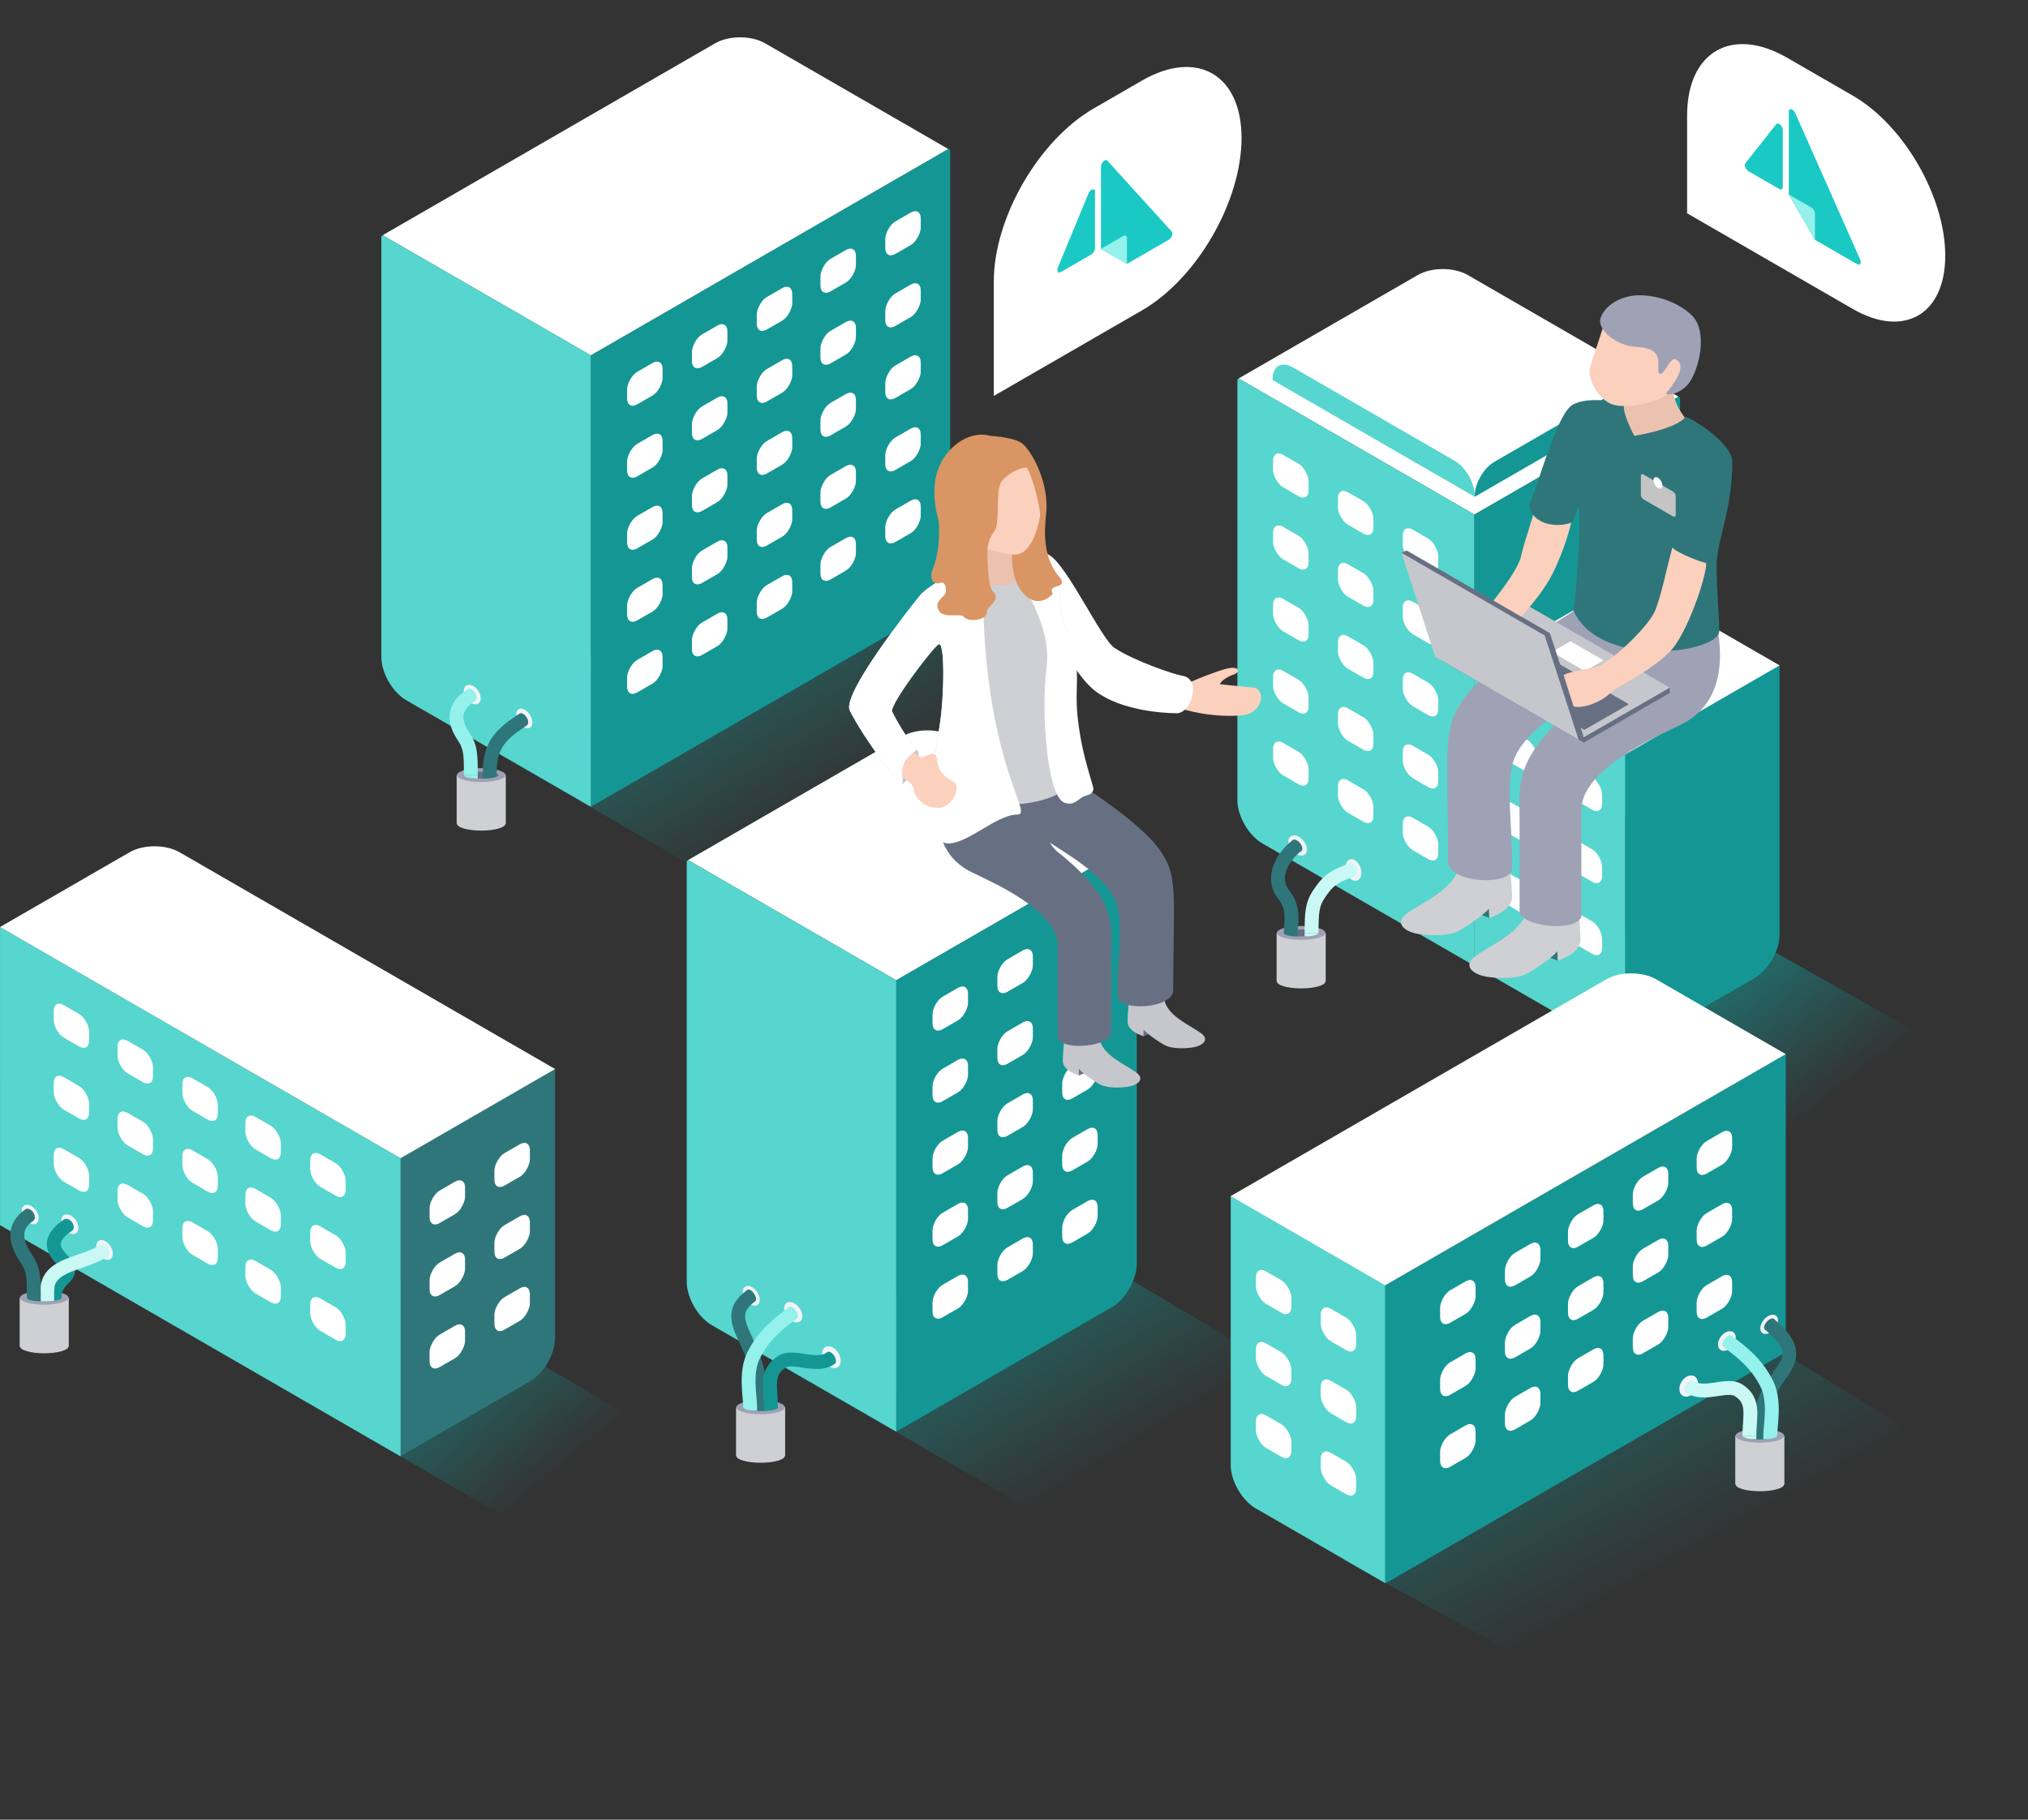 <svg width="351" height="315" viewBox="0 0 351 315" fill="none" xmlns="http://www.w3.org/2000/svg">
<rect x="0" y="0" width="351" height="315" fill="#333333" stroke="none"/>
<path d="M135.037 236.301L175.736 209.699L239.111 247.226L196.537 271.801L135.037 236.301Z" fill="url(#paint0_linear_344_531)"/>
<path d="M80 126.797L140.5 90.5L203.875 128.027L142 162.797L80 126.797Z" fill="url(#paint1_linear_344_531)"/>
<path d="M263.258 171.752L290.519 155.417L346.5 187L316.525 202.617L263.258 171.752Z" fill="url(#paint2_linear_344_531)"/>
<path d="M232.533 270.029L298.845 228.207L349.709 259.479L284.444 298.525L232.533 270.029Z" fill="url(#paint3_linear_344_531)"/>
<path d="M45 238L69.5 222L126.683 255.496L101 270.5L45 238Z" fill="url(#paint4_linear_344_531)"/>
<path d="M69.303 200.456L96.071 185L96.07 231.615C96.069 234.377 94.131 237.735 91.739 239.115L69.302 252.071L69.303 200.456Z" fill="#2F767A"/>
<rect width="7.09" height="5.623" rx="2" transform="matrix(-0.866 0.5 -3.18375e-05 1 91.709 222.015)" fill="white"/>
<rect width="7.09" height="5.623" rx="2" transform="matrix(-0.866 0.5 -3.18375e-05 1 91.71 209.547)" fill="white"/>
<rect width="7.09" height="5.623" rx="2" transform="matrix(-0.866 0.5 -3.18375e-05 1 91.71 197.079)" fill="white"/>
<rect width="7.09" height="5.623" rx="2" transform="matrix(-0.866 0.5 -3.18375e-05 1 80.488 228.494)" fill="white"/>
<rect width="7.09" height="5.623" rx="2" transform="matrix(-0.866 0.5 -3.18375e-05 1 80.489 216.026)" fill="white"/>
<rect width="7.09" height="5.623" rx="2" transform="matrix(-0.866 0.5 -3.18375e-05 1 80.489 203.558)" fill="white"/>
<path d="M0.004 160.473L69.328 200.5L69.33 252.115L0.006 212.088L0.004 160.473Z" fill="#56D6CE"/>
<rect width="7.09" height="5.623" rx="2" transform="matrix(0.866 0.5 3.18375e-05 1 42.468 217.275)" fill="white"/>
<rect width="7.09" height="5.623" rx="2" transform="matrix(0.866 0.5 3.18375e-05 1 20.338 204.109)" fill="white"/>
<rect width="7.09" height="5.623" rx="2" transform="matrix(0.866 0.5 3.18375e-05 1 42.468 204.807)" fill="white"/>
<rect width="7.09" height="5.623" rx="2" transform="matrix(0.866 0.5 3.18375e-05 1 20.338 191.641)" fill="white"/>
<rect width="7.09" height="5.623" rx="2" transform="matrix(0.866 0.5 3.18375e-05 1 42.467 192.339)" fill="white"/>
<rect width="7.09" height="5.623" rx="2" transform="matrix(0.866 0.5 3.18375e-05 1 20.337 179.173)" fill="white"/>
<rect width="7.09" height="5.623" rx="2" transform="matrix(0.866 0.5 3.18375e-05 1 53.689 223.754)" fill="white"/>
<rect width="7.09" height="5.623" rx="2" transform="matrix(0.866 0.5 3.18375e-05 1 31.559 210.588)" fill="white"/>
<rect width="7.09" height="5.623" rx="2" transform="matrix(0.866 0.5 3.18375e-05 1 9.288 197.924)" fill="white"/>
<rect width="7.09" height="5.623" rx="2" transform="matrix(0.866 0.5 3.18375e-05 1 53.688 211.286)" fill="white"/>
<rect width="7.09" height="5.623" rx="2" transform="matrix(0.866 0.5 3.18375e-05 1 31.558 198.12)" fill="white"/>
<rect width="7.09" height="5.623" rx="2" transform="matrix(0.866 0.5 3.18375e-05 1 9.287 185.456)" fill="white"/>
<rect width="7.09" height="5.623" rx="2" transform="matrix(0.866 0.5 3.18375e-05 1 53.688 198.818)" fill="white"/>
<rect width="7.09" height="5.623" rx="2" transform="matrix(0.866 0.5 3.18375e-05 1 31.558 185.652)" fill="white"/>
<rect width="7.09" height="5.623" rx="2" transform="matrix(0.866 0.5 3.18375e-05 1 9.287 172.988)" fill="white"/>
<path d="M0.005 160.477L22.421 147.536C24.813 146.155 28.69 146.155 31.082 147.536L96.076 185.058L69.331 200.499L0.005 160.477Z" fill="white"/>
<path d="M214.378 65.513L245.383 47.613C247.774 46.233 251.652 46.233 254.043 47.613L290.532 68.678L255.197 89.077L214.378 65.513Z" fill="white"/>
<path d="M255.224 85.916C255.224 83.707 256.775 81.021 258.688 79.916L281.574 66.702C283.487 65.598 285.038 66.493 285.038 68.702L285.038 68.8L255.224 86.014L255.224 85.916Z" fill="#149794"/>
<path d="M255.177 89.079L290.343 68.774C290.582 68.636 290.776 68.748 290.776 69.024L290.774 130.898C290.774 133.659 288.835 137.017 286.443 138.398L259.505 153.952C257.114 155.333 255.175 154.214 255.175 151.452L255.177 89.079Z" fill="#149794"/>
<path d="M281.261 130.566L307.998 115.128L307.997 161.812C307.997 164.573 306.058 167.931 303.667 169.312L281.259 182.25L281.261 130.566Z" fill="#149794"/>
<path d="M220.272 65.58C220.272 63.371 221.823 62.476 223.736 63.58L251.756 79.759C253.669 80.864 255.22 83.55 255.22 85.759L255.22 85.982L220.272 65.803L220.272 65.58Z" fill="#56D6CE"/>
<path d="M214.162 65.877C214.162 65.601 214.356 65.489 214.595 65.627L255.171 89.055L255.173 167.183L218.495 146.005C216.103 144.624 214.164 141.266 214.164 138.505L214.162 65.877Z" fill="#56D6CE"/>
<path d="M255.141 115.529L281.267 130.614L281.268 182.249L255.143 167.164L255.141 115.529Z" fill="#56D6CE"/>
<rect width="7.09" height="5.623" rx="2" transform="matrix(0.866 0.5 3.18375e-05 1 259.935 150.462)" fill="white"/>
<rect width="7.09" height="5.623" rx="2" transform="matrix(0.866 0.5 3.18375e-05 1 259.934 137.994)" fill="white"/>
<rect width="7.09" height="5.623" rx="2" transform="matrix(0.866 0.5 3.18375e-05 1 259.935 125.527)" fill="white"/>
<rect width="7.09" height="5.623" rx="2" transform="matrix(0.866 0.5 3.18375e-05 1 271.155 156.941)" fill="white"/>
<rect width="7.09" height="5.623" rx="2" transform="matrix(0.866 0.5 3.18375e-05 1 271.155 144.473)" fill="white"/>
<rect width="7.09" height="5.623" rx="2" transform="matrix(0.866 0.5 3.18375e-05 1 271.155 132.005)" fill="white"/>
<rect width="7.09" height="5.623" rx="2" transform="matrix(0.866 0.5 3.18375e-05 1 220.344 115.135)" fill="white"/>
<rect width="7.09" height="5.623" rx="2" transform="matrix(0.866 0.5 3.18375e-05 1 220.345 127.603)" fill="white"/>
<rect width="7.09" height="5.623" rx="2" transform="matrix(0.866 0.5 3.18375e-05 1 220.344 102.667)" fill="white"/>
<rect width="7.09" height="5.623" rx="2" transform="matrix(0.866 0.5 3.18375e-05 1 220.344 90.199)" fill="white"/>
<rect width="7.09" height="5.623" rx="2" transform="matrix(0.866 0.5 3.18375e-05 1 220.343 77.732)" fill="white"/>
<rect width="7.09" height="5.623" rx="2" transform="matrix(0.866 0.5 3.18375e-05 1 231.565 121.614)" fill="white"/>
<rect width="7.09" height="5.623" rx="2" transform="matrix(0.866 0.5 3.18375e-05 1 231.565 134.082)" fill="white"/>
<rect width="7.09" height="5.623" rx="2" transform="matrix(0.866 0.5 3.18375e-05 1 242.786 128.093)" fill="white"/>
<rect width="7.09" height="5.623" rx="2" transform="matrix(0.866 0.5 3.18375e-05 1 242.786 140.561)" fill="white"/>
<rect width="7.09" height="5.623" rx="2" transform="matrix(0.866 0.5 3.18375e-05 1 231.564 109.146)" fill="white"/>
<rect width="7.09" height="5.623" rx="2" transform="matrix(0.866 0.5 3.18375e-05 1 242.786 115.625)" fill="white"/>
<rect width="7.09" height="5.623" rx="2" transform="matrix(0.866 0.5 3.18375e-05 1 231.564 96.678)" fill="white"/>
<rect width="7.09" height="5.623" rx="2" transform="matrix(0.866 0.5 3.18375e-05 1 242.785 103.157)" fill="white"/>
<rect width="7.09" height="5.623" rx="2" transform="matrix(0.866 0.5 3.18375e-05 1 231.564 84.21)" fill="white"/>
<rect width="7.09" height="5.623" rx="2" transform="matrix(0.866 0.5 3.18375e-05 1 242.785 90.689)" fill="white"/>
<path d="M255.169 115.563L277.585 102.623C279.976 101.242 283.853 101.242 286.245 102.623L308.004 115.185L281.258 130.625L255.169 115.563Z" fill="white"/>
<path d="M239.776 222.456L213.008 207L213.01 253.615C213.01 256.377 214.949 259.735 217.34 261.115L239.778 274.071L239.776 222.456Z" fill="#56D6CE"/>
<rect width="7.09" height="5.623" rx="2" transform="matrix(0.866 0.5 3.18375e-05 1 217.37 244.015)" fill="white"/>
<rect width="7.09" height="5.623" rx="2" transform="matrix(0.866 0.5 3.18375e-05 1 217.37 231.547)" fill="white"/>
<rect width="7.09" height="5.623" rx="2" transform="matrix(0.866 0.5 3.18375e-05 1 217.369 219.079)" fill="white"/>
<rect width="7.09" height="5.623" rx="2" transform="matrix(0.866 0.5 3.18375e-05 1 228.591 250.494)" fill="white"/>
<rect width="7.09" height="5.623" rx="2" transform="matrix(0.866 0.5 3.18375e-05 1 228.591 238.026)" fill="white"/>
<rect width="7.09" height="5.623" rx="2" transform="matrix(0.866 0.5 3.18375e-05 1 228.59 225.558)" fill="white"/>
<path d="M309.075 182.473L239.751 222.5L239.75 274.115L309.074 234.088L309.075 182.473Z" fill="#149794"/>
<rect width="7.09" height="5.623" rx="2" transform="matrix(-0.866 0.5 -3.18375e-05 1 266.611 239.275)" fill="white"/>
<rect width="7.09" height="5.623" rx="2" transform="matrix(-0.866 0.5 -3.18375e-05 1 288.741 226.109)" fill="white"/>
<rect width="7.09" height="5.623" rx="2" transform="matrix(-0.866 0.5 -3.18375e-05 1 266.612 226.807)" fill="white"/>
<rect width="7.09" height="5.623" rx="2" transform="matrix(-0.866 0.5 -3.18375e-05 1 288.742 213.641)" fill="white"/>
<rect width="7.09" height="5.623" rx="2" transform="matrix(-0.866 0.5 -3.18375e-05 1 266.612 214.339)" fill="white"/>
<rect width="7.09" height="5.623" rx="2" transform="matrix(-0.866 0.5 -3.18375e-05 1 288.742 201.173)" fill="white"/>
<rect width="7.09" height="5.623" rx="2" transform="matrix(-0.866 0.5 -3.18375e-05 1 255.39 245.754)" fill="white"/>
<rect width="7.09" height="5.623" rx="2" transform="matrix(-0.866 0.5 -3.18375e-05 1 277.521 232.588)" fill="white"/>
<rect width="7.09" height="5.623" rx="2" transform="matrix(-0.866 0.5 -3.18375e-05 1 299.791 219.924)" fill="white"/>
<rect width="7.09" height="5.623" rx="2" transform="matrix(-0.866 0.5 -3.18375e-05 1 255.391 233.286)" fill="white"/>
<rect width="7.09" height="5.623" rx="2" transform="matrix(-0.866 0.5 -3.18375e-05 1 277.521 220.12)" fill="white"/>
<rect width="7.09" height="5.623" rx="2" transform="matrix(-0.866 0.5 -3.18375e-05 1 299.792 207.456)" fill="white"/>
<rect width="7.09" height="5.623" rx="2" transform="matrix(-0.866 0.5 -3.18375e-05 1 255.391 220.818)" fill="white"/>
<rect width="7.09" height="5.623" rx="2" transform="matrix(-0.866 0.5 -3.18375e-05 1 277.521 207.652)" fill="white"/>
<rect width="7.09" height="5.623" rx="2" transform="matrix(-0.866 0.5 -3.18375e-05 1 299.792 194.988)" fill="white"/>
<path d="M309.074 182.477L286.658 169.536C284.266 168.155 280.389 168.155 277.997 169.536L213.002 207.058L239.748 222.499L309.074 182.477Z" fill="white"/>
<path d="M196.567 145.774L164.854 127.466C162.463 126.086 158.585 126.086 156.194 127.466L119.087 148.888L155.13 169.696L196.567 145.774Z" fill="white"/>
<path d="M196.752 146.145C196.752 145.869 196.558 145.757 196.319 145.895L155.113 169.687L155.111 247.83L192.419 226.288C194.811 224.907 196.749 221.549 196.749 218.788L196.752 146.145Z" fill="#149794"/>
<path d="M155.115 169.684L119.293 149.001C119.054 148.863 118.86 148.975 118.86 149.251L118.862 221.895C118.862 224.657 120.801 228.015 123.193 229.396L155.117 247.829L155.115 169.684Z" fill="#56D6CE"/>
<rect width="7.09" height="5.623" rx="2" transform="matrix(-0.866 0.5 -3.18375e-05 1 189.98 194.449)" fill="white"/>
<rect width="7.09" height="5.623" rx="2" transform="matrix(-0.866 0.5 -3.18375e-05 1 189.979 206.917)" fill="white"/>
<rect width="7.09" height="5.623" rx="2" transform="matrix(-0.866 0.5 -3.18375e-05 1 189.98 181.981)" fill="white"/>
<rect width="7.09" height="5.623" rx="2" transform="matrix(-0.866 0.5 -3.18375e-05 1 189.98 169.514)" fill="white"/>
<rect width="7.09" height="5.623" rx="2" transform="matrix(-0.866 0.5 -3.18375e-05 1 189.98 157.046)" fill="white"/>
<rect width="7.09" height="5.623" rx="2" transform="matrix(-0.866 0.5 -3.18375e-05 1 178.759 200.928)" fill="white"/>
<rect width="7.09" height="5.623" rx="2" transform="matrix(-0.866 0.5 -3.18375e-05 1 178.759 213.396)" fill="white"/>
<rect width="7.09" height="5.623" rx="2" transform="matrix(-0.866 0.5 -3.18375e-05 1 167.538 207.407)" fill="white"/>
<rect width="7.09" height="5.623" rx="2" transform="matrix(-0.866 0.5 -3.18375e-05 1 167.538 219.875)" fill="white"/>
<rect width="7.09" height="5.623" rx="2" transform="matrix(-0.866 0.5 -3.18375e-05 1 178.76 188.46)" fill="white"/>
<rect width="7.09" height="5.623" rx="2" transform="matrix(-0.866 0.5 -3.18375e-05 1 167.539 194.939)" fill="white"/>
<rect width="7.09" height="5.623" rx="2" transform="matrix(-0.866 0.5 -3.18375e-05 1 178.76 175.992)" fill="white"/>
<rect width="7.09" height="5.623" rx="2" transform="matrix(-0.866 0.5 -3.18375e-05 1 167.539 182.471)" fill="white"/>
<rect width="7.09" height="5.623" rx="2" transform="matrix(-0.866 0.5 -3.18375e-05 1 178.76 163.525)" fill="white"/>
<rect width="7.09" height="5.623" rx="2" transform="matrix(-0.866 0.5 -3.18375e-05 1 167.539 170.003)" fill="white"/>
<path d="M164.143 25.808L132.43 7.5C130.038 6.119 126.161 6.119 123.769 7.5L66.227 40.72L102.27 61.528L164.143 25.808Z" fill="white"/>
<path d="M164.454 26.104C164.454 25.827 164.26 25.715 164.021 25.854L102.253 61.517L102.251 139.66L160.121 106.247C162.513 104.866 164.451 101.508 164.451 98.746L164.454 26.104Z" fill="#149794"/>
<path d="M102.255 61.515L66.433 40.832C66.194 40.694 66 40.806 66 41.082L66.002 113.726C66.002 116.488 67.941 119.846 70.332 121.226L102.257 139.66L102.255 61.515Z" fill="#56D6CE"/>
<rect width="7.09" height="5.623" rx="2" transform="matrix(-0.866 0.5 -3.18375e-05 1 137.119 86.28)" fill="white"/>
<rect width="7.09" height="5.623" rx="2" transform="matrix(-0.866 0.5 -3.18375e-05 1 159.361 73.2)" fill="white"/>
<rect width="7.09" height="5.623" rx="2" transform="matrix(-0.866 0.5 -3.18375e-05 1 137.119 98.748)" fill="white"/>
<rect width="7.09" height="5.623" rx="2" transform="matrix(-0.866 0.5 -3.18375e-05 1 159.36 85.668)" fill="white"/>
<rect width="7.09" height="5.623" rx="2" transform="matrix(-0.866 0.5 -3.18375e-05 1 137.12 73.812)" fill="white"/>
<rect width="7.09" height="5.623" rx="2" transform="matrix(-0.866 0.5 -3.18375e-05 1 159.361 60.732)" fill="white"/>
<rect width="7.09" height="5.623" rx="2" transform="matrix(-0.866 0.5 -3.18375e-05 1 137.12 61.345)" fill="white"/>
<rect width="7.09" height="5.623" rx="2" transform="matrix(-0.866 0.5 -3.18375e-05 1 159.361 48.265)" fill="white"/>
<rect width="7.09" height="5.623" rx="2" transform="matrix(-0.866 0.5 -3.18375e-05 1 137.12 48.877)" fill="white"/>
<rect width="7.09" height="5.623" rx="2" transform="matrix(-0.866 0.5 -3.18375e-05 1 159.361 35.797)" fill="white"/>
<rect width="7.09" height="5.623" rx="2" transform="matrix(-0.866 0.5 -3.18375e-05 1 125.899 92.759)" fill="white"/>
<rect width="7.09" height="5.623" rx="2" transform="matrix(-0.866 0.5 -3.18375e-05 1 148.14 79.679)" fill="white"/>
<rect width="7.09" height="5.623" rx="2" transform="matrix(-0.866 0.5 -3.18375e-05 1 125.898 105.227)" fill="white"/>
<rect width="7.09" height="5.623" rx="2" transform="matrix(-0.866 0.5 -3.18375e-05 1 148.14 92.147)" fill="white"/>
<rect width="7.09" height="5.623" rx="2" transform="matrix(-0.866 0.5 -3.18375e-05 1 114.678 99.238)" fill="white"/>
<rect width="7.09" height="5.623" rx="2" transform="matrix(-0.866 0.5 -3.18375e-05 1 114.678 111.706)" fill="white"/>
<rect width="7.09" height="5.623" rx="2" transform="matrix(-0.866 0.5 -3.18375e-05 1 125.899 80.291)" fill="white"/>
<rect width="7.09" height="5.623" rx="2" transform="matrix(-0.866 0.5 -3.18375e-05 1 148.14 67.211)" fill="white"/>
<rect width="7.09" height="5.623" rx="2" transform="matrix(-0.866 0.5 -3.18375e-05 1 114.678 86.77)" fill="white"/>
<rect width="7.09" height="5.623" rx="2" transform="matrix(-0.866 0.5 -3.18375e-05 1 125.9 67.823)" fill="white"/>
<rect width="7.09" height="5.623" rx="2" transform="matrix(-0.866 0.5 -3.18375e-05 1 148.141 54.743)" fill="white"/>
<rect width="7.09" height="5.623" rx="2" transform="matrix(-0.866 0.5 -3.18375e-05 1 114.679 74.302)" fill="white"/>
<rect width="7.09" height="5.623" rx="2" transform="matrix(-0.866 0.5 -3.18375e-05 1 125.9 55.355)" fill="white"/>
<rect width="7.09" height="5.623" rx="2" transform="matrix(-0.866 0.5 -3.18375e-05 1 148.141 42.276)" fill="white"/>
<rect width="7.09" height="5.623" rx="2" transform="matrix(-0.866 0.5 -3.18375e-05 1 114.679 61.834)" fill="white"/>
<path d="M254.886 157.776L257.763 158.907L257.664 155.662L254.886 157.776Z" fill="#2F767A"/>
<path d="M261.709 155.133C261.65 153.185 261.417 149.998 261.106 148.654C258.639 147.646 253.161 146.458 252.611 149.724C251.922 153.805 246.484 156.017 243.526 158.121C241.141 159.818 243.219 161.379 245.665 161.711C248.209 162.056 250.952 161.956 252.55 161.096C253.829 160.407 256.799 158.395 257.713 157.284L257.763 158.907C259.504 158.313 261.77 157.161 261.709 155.133Z" fill="#CED0D4"/>
<path d="M266.722 165.174L269.599 166.305L269.5 163.059L266.722 165.174Z" fill="#2F767A"/>
<path d="M273.545 162.53C273.486 160.583 273.254 157.395 272.942 156.051C270.475 155.043 264.998 153.856 264.447 157.121C263.759 161.203 258.321 163.414 255.362 165.519C252.978 167.216 255.055 168.777 257.502 169.109C260.046 169.454 262.788 169.354 264.387 168.494C265.665 167.805 268.636 165.793 269.55 164.682L269.599 166.305C271.341 165.711 273.607 164.559 273.545 162.53Z" fill="#CED0D4"/>
<path d="M297.318 109.111C297.983 113.283 298.63 121.625 290.944 125.435C286.968 127.406 273.693 133.071 273.693 140.23V158.724C272.695 161.446 263.009 160.399 263.009 157.678V141.686C263.009 136.161 261.723 130.983 273.693 121.395C274.432 120.802 274.913 120.099 275.261 119.509C272.023 121.72 263.023 126.749 261.723 132.462C260.705 136.937 261.723 142.272 261.723 150.253C261.723 153.519 250.627 152.917 250.627 149.107C250.627 129.718 249.452 126.16 253.586 120.626C258.546 113.985 272.901 105.453 276.394 103.275C279.188 101.534 290.665 106.389 297.318 109.111Z" fill="#9FA2B4"/>
<path d="M264.201 105.64L289 119.059L289.003 119.959L274.122 128.55L249.319 114.231L249.319 113.306L264.201 105.64Z" fill="#677083"/>
<rect width="28.639" height="17.183" transform="matrix(0.866 0.5 -0.866 0.5 264.201 104.711)" fill="#C5C7CD"/>
<rect width="25.79" height="8.907" transform="matrix(0.866 0.5 -0.866 0.5 259.582 109.011)" fill="#677083"/>
<rect width="6.617" height="3.724" transform="matrix(0.866 0.5 -0.866 0.5 271.816 111.007)" fill="white"/>
<path d="M243.457 95.287L268.259 109.606L274.111 127.618L249.31 113.298L242.556 95.692L243.457 95.287Z" fill="#677083"/>
<rect width="28.639" height="18.938" transform="matrix(0.866 0.5 0.309 0.951 242.556 95.693)" fill="#C5C7CD"/>
<path d="M266.003 86.404L272.316 88.027C272.106 90.969 270.643 95.138 269.159 98.398C267.459 102.135 264.742 105.054 263.298 106.74L258.488 103.971C258.451 103.949 262.757 98.844 263.298 96.144C263.748 93.889 265.937 87.915 266.003 86.404Z" fill="#FBD0BD"/>
<path d="M289.45 66.383C289.45 70.442 292.156 72.696 292.156 73.147L285.392 82.616L278.628 77.205L280.883 66.383H289.45Z" fill="#EBC1AF"/>
<path d="M299.821 79.911C299.821 77.112 294.347 73.241 291.753 72.135C290.085 74.347 282.858 75.453 282.858 75.453C282.858 75.453 280.45 70.912 281.191 69.991C279.338 69.438 274.965 68.664 272.296 69.991C269.666 71.299 266.772 82.1 264.738 87.351C264.68 87.501 264.667 87.662 264.71 87.817C265.706 91.349 270.445 91.193 272.062 90.414C272.22 90.337 272.327 90.191 272.384 90.025L273.217 87.576C273.668 89.831 273.038 101.19 272.296 105.613C276.744 115.938 297.566 113.073 297.566 109.22C297.566 106.807 297.116 102.457 297.116 97.947C297.116 93.438 299.821 88.514 299.821 79.911Z" fill="#2F767A"/>
<path d="M275.235 63.449L278.337 53.954C278.854 52.372 281.11 50.774 284.395 51.847L284.395 51.847C287.68 52.92 290.864 53.96 292.504 56.247C291.822 58.943 291.594 64.204 290.336 66.595C288.763 69.584 281.06 71.189 278.536 69.781C276.013 68.373 274.718 65.031 275.235 63.449Z" fill="#FBD0BD"/>
<path d="M283.452 60.077C279.344 59.874 276.445 56.84 277.005 55.125C277.519 53.553 279.04 52.09 281.546 51.39C284.678 50.516 289.925 51.732 292.83 54.602C295.699 57.437 294.027 64.006 292.33 66.298C290.72 68.472 287.781 68.607 288.489 67.889C289.198 67.172 292.453 63.017 289.881 62.177C289.024 61.897 287.904 65.326 287.186 64.618C286.469 63.909 288.587 60.331 283.452 60.077Z" fill="#9FA2B4"/>
<path d="M295.312 97.496C292.787 96.775 289.901 95.392 289.45 94.791C288.549 97.947 287.376 103.899 286.294 106.064C284.941 108.769 278.576 115.002 275.923 115.533C273.669 115.984 271.08 116.435 270.629 116.885L272.361 122.296C274.165 122.747 277.276 121.395 278.629 120.042C279.981 118.689 285.392 116.435 289 112.827C291.885 109.941 295.312 100.051 295.312 97.496Z" fill="#FBD0BD"/>
<rect width="6.958" height="4.293" rx="0.5" transform="matrix(0.866 0.5 3.1868e-05 1 284 81.888)" fill="#C4C4C4"/>
<circle r="0.888" transform="matrix(0.866 0.5 3.1868e-05 1 286.949 83.591)" fill="white"/>
<path d="M172.001 48.759C172.001 37.713 179.756 24.281 189.321 18.758L197.656 13.946C207.169 8.453 214.881 12.905 214.881 23.891C214.881 34.876 207.168 48.234 197.655 53.727L172 68.54L172.001 48.759Z" fill="white"/>
<path d="M202.309 41.489L195.047 45.682L190.549 43.084L190.55 28.845C190.55 28.156 191.32 27.434 191.658 27.807L202.81 40.099C203.088 40.405 202.799 41.206 202.309 41.489Z" fill="#1AC9C4"/>
<path fill-rule="evenodd" clip-rule="evenodd" d="M190.549 43.084L194.439 40.837C194.775 40.644 195.047 40.801 195.047 41.189L195.047 45.682L190.549 43.084Z" fill="#94F1EC"/>
<path d="M188.908 44.031L183.609 47.091C183.131 47.367 182.84 46.928 183.094 46.314L188.394 33.481C188.718 32.697 189.516 32.501 189.516 33.206L189.516 42.978C189.516 43.366 189.244 43.837 188.908 44.031Z" fill="#1AC9C4"/>
<path d="M292.001 20C292 8.954 299.755 4.477 309.32 10.001L320.688 16.564C329.518 21.663 336.677 34.062 336.677 44.258C336.677 54.454 329.52 58.586 320.69 53.488L292.001 36.923L292.001 20Z" fill="white"/>
<path d="M321.444 45.738L314.131 41.516L309.602 33.67L309.601 19.333C309.601 18.639 310.377 18.808 310.718 19.577L321.948 44.922C322.227 45.552 321.936 46.023 321.444 45.738Z" fill="#1AC9C4"/>
<path fill-rule="evenodd" clip-rule="evenodd" d="M309.602 33.67L313.519 35.931C313.857 36.127 314.131 36.601 314.131 36.992L314.131 41.517L309.602 33.67Z" fill="#94F1EC"/>
<path d="M307.949 32.716L302.613 29.635C302.133 29.357 301.839 28.577 302.095 28.253L307.43 21.494C307.757 21.081 308.561 21.813 308.561 22.523L308.561 32.362C308.561 32.753 308.287 32.911 307.949 32.716Z" fill="#1AC9C4"/>
<path d="M188.707 185.389L186.701 186.178L186.77 183.914L188.707 185.389Z" fill="#677083"/>
<path d="M183.949 183.546C183.99 182.187 184.152 179.965 184.37 179.027C186.09 178.324 189.91 177.496 190.294 179.774C190.774 182.62 194.566 184.162 196.629 185.63C198.293 186.813 196.844 187.902 195.137 188.133C193.363 188.374 191.451 188.304 190.336 187.704C189.445 187.224 187.373 185.821 186.735 185.046L186.701 186.178C185.487 185.763 183.906 184.96 183.949 183.546Z" fill="#C5C7CD"/>
<path d="M199.917 178.589L197.91 179.377L197.979 177.114L199.917 178.589Z" fill="#677083"/>
<path d="M195.158 176.745C195.2 175.387 195.362 173.164 195.579 172.227C197.299 171.524 201.119 170.696 201.503 172.973C201.983 175.82 205.776 177.362 207.839 178.829C209.502 180.013 208.053 181.102 206.347 181.333C204.573 181.573 202.66 181.504 201.545 180.904C200.654 180.424 198.582 179.02 197.945 178.246L197.91 179.378C196.696 178.963 195.115 178.16 195.158 176.745Z" fill="#C5C7CD"/>
<path d="M162.609 136.889C162.033 140.488 161.472 147.682 168.13 150.968C171.575 152.669 183.074 157.555 183.074 163.729V179.68C183.939 182.027 192.33 181.125 192.33 178.777V164.985C192.33 160.22 193.443 155.754 183.074 147.484C182.434 146.973 182.018 146.367 181.716 145.858C184.521 147.765 192.317 152.102 193.443 157.03C194.325 160.889 193.443 165.491 193.443 172.374C193.443 175.19 203.056 174.672 203.056 171.386C203.056 154.663 204.073 151.594 200.493 146.821C196.196 141.094 183.76 133.734 180.734 131.857C178.314 130.354 168.372 134.542 162.609 136.889Z" fill="#677083"/>
<path d="M158.72 129.75C159.837 131.537 157.553 134.505 156.313 135.672C156.282 135.701 156.237 135.705 156.205 135.677C156.053 135.544 155.648 135.051 155.648 133.58C155.648 131.769 158.018 130.101 158.72 129.75Z" fill="#C5C7CD"/>
<path d="M168.167 94.595C168.647 97.441 166.48 99.044 165.888 99.876L169.446 103.949L175.521 104.979L177.505 99.662L177.505 98.709C175.372 100.733 175.967 92.525 175.81 91.481L168.167 94.595Z" fill="#EBC1AF"/>
<path d="M212.274 115.755C210.552 116.186 205.636 118.087 204.201 118.984L203.125 122.213C205.277 123.11 210.229 124.259 214.965 123.828C218.732 123.485 219.27 118.984 216.579 118.984C216.149 118.984 212.812 118.625 211.197 118.446C211.018 118.267 212.059 117.262 213.35 116.831C214.965 116.293 214.427 115.217 212.274 115.755Z" fill="#FBD0BD"/>
<path d="M181.542 96.043C178.382 94.287 176.992 96.043 175.939 96.043C181.542 99.905 176.148 108.683 179.436 108.683C183.298 108.683 185.176 116.328 189.67 119.699C193.975 122.928 201.09 123.466 203.663 123.466C206.236 123.466 207.968 117.546 204.739 117.008C203.008 116.719 196.128 114.317 192.899 112.164C190.562 110.606 184.702 97.799 181.542 96.043Z" fill="white"/>
<path d="M159.11 103.208C160.523 101.438 164.489 99.496 166.795 98.15C167.618 99.024 169.956 102.012 174.169 101.31C178.382 100.608 175.64 95.163 176.055 93.948C177.495 93.143 180.696 94.864 181.893 96.745C184.351 100.608 182.689 104.74 184.351 108.332C187.54 115.226 182.677 116.057 183.298 122.026C183.989 128.667 184.695 129.392 185.394 134.243C185.401 134.29 185.405 134.34 185.404 134.387C185.263 139.811 169.297 140.917 162.037 137.059C161.717 136.889 161.537 136.547 161.542 136.185C161.573 133.861 161.366 133.09 162.582 125.888C163.448 120.761 163.576 110.732 162.418 111.547C161.261 112.361 153.887 122.049 154.418 123.198C154.844 124.117 156.888 127.901 158.72 129.75C158.72 129.75 156.917 131.072 156.497 132.165C156.155 133.055 156.214 134.852 156.248 135.489C156.253 135.576 156.154 135.631 156.087 135.574C153.03 132.966 148.105 125.228 147.062 122.974C145.734 120.102 157.343 105.42 159.11 103.208Z" fill="#CED0D4"/>
<path d="M186.5 124C187.105 129.817 188.448 133.471 189.207 136.3C189.372 136.914 188.892 137.483 188.273 137.633C186.402 138.086 186.343 139.517 184.351 139C181.194 138.181 180.141 123 181.141 115.5C182.141 108 176.14 100.389 176.401 99.5C176.962 97.583 175.772 94.778 176.055 93.948C177.495 93.143 180.696 94.864 181.893 96.745C184.351 100.608 182.689 104.74 184.351 108.332C187.54 115.226 185.879 118.031 186.5 124Z" fill="white"/>
<path d="M159.11 103.208C160.523 101.438 164.489 99.496 166.795 98.15C167.304 98.69 168.391 100.037 170.141 100.822C170 131.5 179 141 176.141 141C172.466 141 167.641 146 164.141 146C160.641 146 161.456 139.161 161.529 136.773C161.615 133.943 161.269 133.663 162.582 125.888C163.448 120.761 163.576 110.732 162.418 111.547C161.261 112.361 153.887 122.049 154.418 123.198C154.844 124.117 156.888 127.901 158.72 129.75C158.72 129.75 156.917 131.072 156.497 132.165C156.155 133.055 156.214 134.852 156.248 135.489C156.253 135.576 156.154 135.631 156.087 135.574C153.03 132.966 148.105 125.228 147.062 122.974C145.733 120.102 157.343 105.42 159.11 103.208Z" fill="white"/>
<path d="M158.196 136.977C158.321 137.72 159.739 140.106 162.725 139.808C164.989 139.581 166.444 136.006 164.989 135.279C162.158 133.863 162.273 132.005 162.158 131.316C161.901 129.769 160.87 130.774 159.57 131.063C158.978 131.195 158.328 130.11 158.155 130.248C156.912 131.243 156.101 132.104 156.101 134.429C156.101 134.712 158.155 135.279 158.196 136.977Z" fill="#FBD0BD"/>
<path d="M176.753 76.643C175.395 75.737 171.161 75.216 169.757 75.567C170.065 81.028 175.139 94.348 175.139 95.48C175.139 97.633 175.274 99.604 176.215 101.4C177.156 103.196 179.468 105.528 182.208 102.832C181.191 100.959 184.703 102.012 183.616 100.234C180.489 96.745 180.708 92.182 181.059 89.022C181.681 83.422 178.368 77.72 176.753 76.643Z" fill="#DA9564"/>
<path d="M171.386 87.593C170.712 93.505 170.633 101.263 171.91 102.469C173.361 103.84 170.913 104.829 170.794 105.875C171.004 107.313 167.593 107.862 166.74 106.704C166.348 106.171 163.507 107.02 162.605 105.879C161.397 103.975 163.525 103.545 163.689 102.469C163.864 101.327 163.282 100.649 162.81 100.884C162.258 101.16 160.871 101.029 161.256 99.011C162.605 95.734 162.81 92.789 162.222 85.793L171.386 87.593Z" fill="#DA9564"/>
<path d="M167.318 90.608C167.26 90.192 166.701 88.998 166.695 88.009C167.007 85.846 167.766 81.359 168.308 80.719C168.984 79.918 171.012 80.343 172.081 80.477C173.15 80.611 175.594 80.137 176.753 79.976C178.078 79.792 180.291 88.014 179.982 89.56C179.272 93.116 177.83 96.018 175.677 96.018C173.328 96.018 168.225 94.298 167.742 93.659C167.259 93.019 167.376 91.024 167.318 90.608Z" fill="#FBD0BD"/>
<path d="M173.524 83.102C174.49 82.067 176.398 80.736 178.368 80.949C179.072 79.108 173.779 76.731 172.304 75.865C169.618 74.287 165.597 75.76 163.298 79.334C158.848 86.255 165.259 96.997 165.099 95.841C165.002 95.137 171.14 101.274 170.833 99.247C170.295 92.789 172.203 92.417 172.448 91.174C173.005 88.34 172.302 84.41 173.524 83.102Z" fill="#DA9564"/>
<path d="M83.291 134.18V142.584" stroke="#CED0D4" stroke-width="8.5"/>
<ellipse cx="83.291" cy="142.584" rx="4.202" ry="1.201" fill="#CED0D4"/>
<ellipse cx="83.291" cy="134.18" rx="4.202" ry="1.201" fill="#9FA2B4"/>
<ellipse cx="83.291" cy="134.18" rx="3.001" ry="0.6" fill="#677083"/>
<ellipse cx="90.753" cy="124.374" rx="1.873" ry="1.159" transform="rotate(57.871 90.753 124.374)" fill="#F0F3F8"/>
<path d="M84.773 133.527C84.773 128.812 86.893 126.973 90.485 124.591" stroke="#2F767A" stroke-width="2.4"/>
<path d="M85.974 133.527L85.974 134.419C85.693 134.657 83.967 134.813 83.573 134.777L83.573 133.527H85.974Z" fill="#2F767A"/>
<ellipse cx="90.571" cy="124.531" rx="1.192" ry="0.671" transform="rotate(57.871 90.571 124.531)" fill="#2F767A"/>
<ellipse cx="81.739" cy="120.238" rx="1.873" ry="1.226" transform="rotate(55.23 81.739 120.238)" fill="#F0F3F8"/>
<path d="M81.49 134.18C81.49 130.796 81.49 129.373 80.29 127.573C78.856 125.421 77.889 122.771 81.49 120.37" stroke="#94F1EC" stroke-width="2.4"/>
<path d="M82.691 134.78C80.89 134.78 80.29 134.38 80.29 134.18H82.691V134.78Z" fill="#94F1EC"/>
<ellipse cx="81.574" cy="120.305" rx="1.208" ry="0.76" transform="rotate(55.23 81.574 120.305)" fill="#94F1EC"/>
<path d="M7.657 224.66V233.064" stroke="#CED0D4" stroke-width="8.5"/>
<ellipse cx="7.658" cy="233.064" rx="4.202" ry="1.201" fill="#CED0D4"/>
<ellipse cx="7.658" cy="224.66" rx="4.202" ry="1.201" fill="#9FA2B4"/>
<ellipse cx="7.657" cy="224.66" rx="3.001" ry="0.6" fill="#677083"/>
<ellipse cx="12.091" cy="211.926" rx="1.886" ry="1.256" transform="rotate(55.23 12.091 211.926)" fill="#F0F3F8"/>
<path d="M9.458 224.66C9.458 221.276 12.296 221.384 11.771 219.285C11.502 218.209 6.368 215.684 11.771 212.082" stroke="#149794" stroke-width="2.4"/>
<path d="M10.666 224.676C10.666 224.988 9.229 225.265 8.258 225.265V224.087H10.666V224.676Z" fill="#149794"/>
<ellipse cx="11.806" cy="212.055" rx="1.186" ry="0.81" transform="rotate(53.431 11.806 212.055)" fill="#149794"/>
<ellipse cx="18.102" cy="216.377" rx="1.884" ry="1.215" transform="rotate(57.871 18.102 216.377)" fill="#F0F3F8"/>
<path d="M8.168 223.438C8.169 218.723 14.408 218.883 18 216.5" stroke="#C9F8F5" stroke-width="2.4"/>
<path d="M9.369 222.887L9.369 225.168C8.769 225.288 7.362 225.3 6.968 225.264V222.887H9.369Z" fill="#C9F8F5"/>
<ellipse cx="17.95" cy="216.544" rx="1.199" ry="0.857" transform="rotate(60.926 17.95 216.544)" fill="#C9F8F5"/>
<ellipse cx="5.229" cy="210.238" rx="1.873" ry="1.226" transform="rotate(55.23 5.229 210.238)" fill="#F0F3F8"/>
<path d="M5.856 224.66C5.856 221.276 5.856 219.854 4.656 218.054C3.222 215.902 1.566 212.682 5.167 210.281" stroke="#2F767A" stroke-width="2.4"/>
<path d="M7.057 225.26C5.256 225.26 4.656 224.86 4.656 224.66H7.057V225.26Z" fill="#2F767A"/>
<ellipse cx="5.108" cy="210.317" rx="1.193" ry="0.776" transform="rotate(55.23 5.108 210.317)" fill="#2F767A"/>
<path d="M304.585 248.543V256.947" stroke="#CED0D4" stroke-width="8.5"/>
<ellipse cx="304.586" cy="256.947" rx="4.202" ry="1.201" fill="#CED0D4"/>
<ellipse cx="304.586" cy="248.543" rx="4.202" ry="1.201" fill="#9FA2B4"/>
<ellipse cx="304.586" cy="248.543" rx="3.001" ry="0.6" fill="#2F767A"/>
<ellipse cx="306.202" cy="229.251" rx="1.914" ry="1.216" transform="rotate(129.281 306.202 229.251)" fill="#F0F3F8"/>
<path d="M304.594 248.543C303.813 237.013 315.212 236.801 306.215 229.209" stroke="#2F767A" stroke-width="2.4"/>
<path d="M305.795 248.543V249.119C305.186 249.18 303.779 249.18 303.385 249.119C303.038 248.997 303.394 248.64 303.394 248.543H305.795Z" fill="#2F767A"/>
<ellipse cx="306.226" cy="229.209" rx="1.198" ry="0.594" transform="rotate(131.292 306.226 229.209)" fill="#2F767A"/>
<ellipse cx="292.266" cy="239.935" rx="1.973" ry="1.441" transform="rotate(121.877 292.266 239.935)" fill="#F0F3F8"/>
<path d="M302.784 248.543C302.784 245.16 303.813 242.416 300.812 240.615C298.834 239.428 294.81 241.816 292.409 240.015" stroke="#C9F8F5" stroke-width="2.4"/>
<path d="M303.985 249.143C302.184 249.143 301.584 248.743 301.584 248.543H303.985V249.143Z" fill="#C9F8F5"/>
<ellipse cx="292.408" cy="240.018" rx="1.213" ry="0.681" transform="rotate(121.877 292.408 240.018)" fill="#C9F8F5"/>
<ellipse cx="298.884" cy="232.145" rx="1.898" ry="1.296" transform="rotate(126.707 298.884 232.145)" fill="#F0F3F8"/>
<path d="M306.386 248.543C306.386 246.742 307.305 242.573 305.786 239.536C303.985 235.934 301.412 234.012 299.011 232.211" stroke="#94F1EC" stroke-width="2.4"/>
<ellipse cx="299.008" cy="232.181" rx="1.209" ry="0.655" transform="rotate(126.707 299.008 232.181)" fill="#94F1EC"/>
<path d="M305.186 249.144V248.543C305.986 248.343 307.587 248.063 307.587 248.543C307.587 249.023 305.986 249.144 305.186 249.144Z" fill="#94F1EC"/>
<path d="M131.641 243.612V252.016" stroke="#CED0D4" stroke-width="8.5"/>
<ellipse rx="4.202" ry="1.201" transform="matrix(-1 0 0 1 131.641 252.016)" fill="#CED0D4"/>
<ellipse rx="4.202" ry="1.201" transform="matrix(-1 0 0 1 131.641 243.612)" fill="#9FA2B4"/>
<ellipse rx="3.001" ry="0.6" transform="matrix(-1 0 0 1 131.641 243.612)" fill="#2F767A"/>
<ellipse rx="1.914" ry="1.216" transform="matrix(0.567 0.824 0.824 -0.567 130.024 224.32)" fill="#F0F3F8"/>
<path d="M131.632 243.612C132.413 232.082 123.837 228.868 130.012 224.278" stroke="#2F767A" stroke-width="2.4"/>
<path d="M130.431 243.612V244.188C131.04 244.248 132.447 244.248 132.841 244.188C133.189 244.066 132.832 243.709 132.832 243.612H130.431Z" fill="#2F767A"/>
<ellipse rx="1.198" ry="0.594" transform="matrix(0.567 0.824 0.824 -0.567 130.019 224.272)" fill="#2F767A"/>
<ellipse rx="2.054" ry="1.417" transform="matrix(0.528 0.849 0.849 -0.528 143.897 234.948)" fill="#F0F3F8"/>
<path d="M133.442 243.612C133.442 240.228 132.413 237.485 135.414 235.684C137.392 234.497 141.416 236.884 143.818 235.083" stroke="#149794" stroke-width="2.4"/>
<path d="M132.241 244.212C134.042 244.212 134.643 243.812 134.643 243.612H132.241V244.212Z" fill="#149794"/>
<ellipse rx="1.213" ry="0.681" transform="matrix(0.528 0.849 0.849 -0.528 143.819 235.086)" fill="#149794"/>
<ellipse rx="1.98" ry="1.296" transform="matrix(0.598 0.802 0.802 -0.598 137.293 227.149)" fill="#F0F3F8"/>
<path d="M129.84 243.612C129.84 241.811 128.921 237.642 130.44 234.605C132.241 231.003 134.813 229.08 137.215 227.28" stroke="#94F1EC" stroke-width="2.4"/>
<ellipse rx="1.209" ry="0.655" transform="matrix(0.598 0.802 0.802 -0.598 137.218 227.249)" fill="#94F1EC"/>
<path d="M131.04 244.212V243.612C130.24 243.412 128.639 243.132 128.639 243.612C128.639 244.092 130.24 244.212 131.04 244.212Z" fill="#94F1EC"/>
<path d="M225.202 161.496V169.9" stroke="#CED0D4" stroke-width="8.5"/>
<ellipse rx="4.202" ry="1.201" transform="matrix(-1 0 0 1 225.202 169.9)" fill="#CED0D4"/>
<ellipse rx="4.202" ry="1.201" transform="matrix(-1 0 0 1 225.202 161.496)" fill="#9FA2B4"/>
<ellipse rx="3.001" ry="0.6" transform="matrix(-1 0 0 1 225.202 161.496)" fill="#677083"/>
<ellipse rx="1.936" ry="1.291" transform="matrix(-0.337 -0.942 -0.942 0.337 234.251 150.6)" fill="#F0F3F8"/>
<path d="M227.004 161.496C227.004 158.113 227.097 156.553 228.205 154.89C229.639 152.738 230.498 151.765 234.1 150.564" stroke="#C9F8F5" stroke-width="2.4"/>
<path d="M225.803 162.096C227.603 162.096 228.204 161.696 228.204 161.496H225.803V162.096Z" fill="#C9F8F5"/>
<ellipse rx="1.199" ry="0.687" transform="matrix(-0.337 -0.942 -0.942 0.337 234.103 150.555)" fill="#C9F8F5"/>
<ellipse rx="1.99" ry="1.299" transform="matrix(0.627 0.779 0.779 -0.627 224.598 146.365)" fill="#F0F3F8"/>
<path d="M223.401 161.496C223.401 159.696 224.114 157.28 222.202 154.89C219.801 151.889 222.094 148.163 224.495 146.363" stroke="#2F767A" stroke-width="2.4"/>
<ellipse rx="1.204" ry="0.629" transform="matrix(0.627 0.779 0.779 -0.627 224.51 146.351)" fill="#2F767A"/>
<path d="M224.602 162.097V161.496C223.801 161.296 222.201 161.016 222.201 161.496C222.201 161.977 223.801 162.097 224.602 162.097Z" fill="#2F767A"/>
<defs>
<linearGradient id="paint0_linear_344_531" x1="151.428" y1="195.783" x2="194.38" y2="265.852" gradientUnits="userSpaceOnUse">
<stop stop-color="#149794"/>
<stop offset="0.854" stop-color="#149794" stop-opacity="0"/>
</linearGradient>
<linearGradient id="paint1_linear_344_531" x1="96.11" y1="86.413" x2="139.062" y2="156.482" gradientUnits="userSpaceOnUse">
<stop stop-color="#149794"/>
<stop offset="0.854" stop-color="#149794" stop-opacity="0"/>
</linearGradient>
<linearGradient id="paint2_linear_344_531" x1="280.5" y1="156.5" x2="316.007" y2="201.894" gradientUnits="userSpaceOnUse">
<stop stop-color="#149794"/>
<stop offset="0.854" stop-color="#149794" stop-opacity="0"/>
</linearGradient>
<linearGradient id="paint3_linear_344_531" x1="247.227" y1="193.92" x2="297.714" y2="283.969" gradientUnits="userSpaceOnUse">
<stop stop-color="#149794"/>
<stop offset="0.854" stop-color="#149794" stop-opacity="0"/>
</linearGradient>
<linearGradient id="paint4_linear_344_531" x1="63.969" y1="214.043" x2="103.427" y2="261.244" gradientUnits="userSpaceOnUse">
<stop stop-color="#149794"/>
<stop offset="0.854" stop-color="#149794" stop-opacity="0"/>
</linearGradient>
</defs>
</svg>
